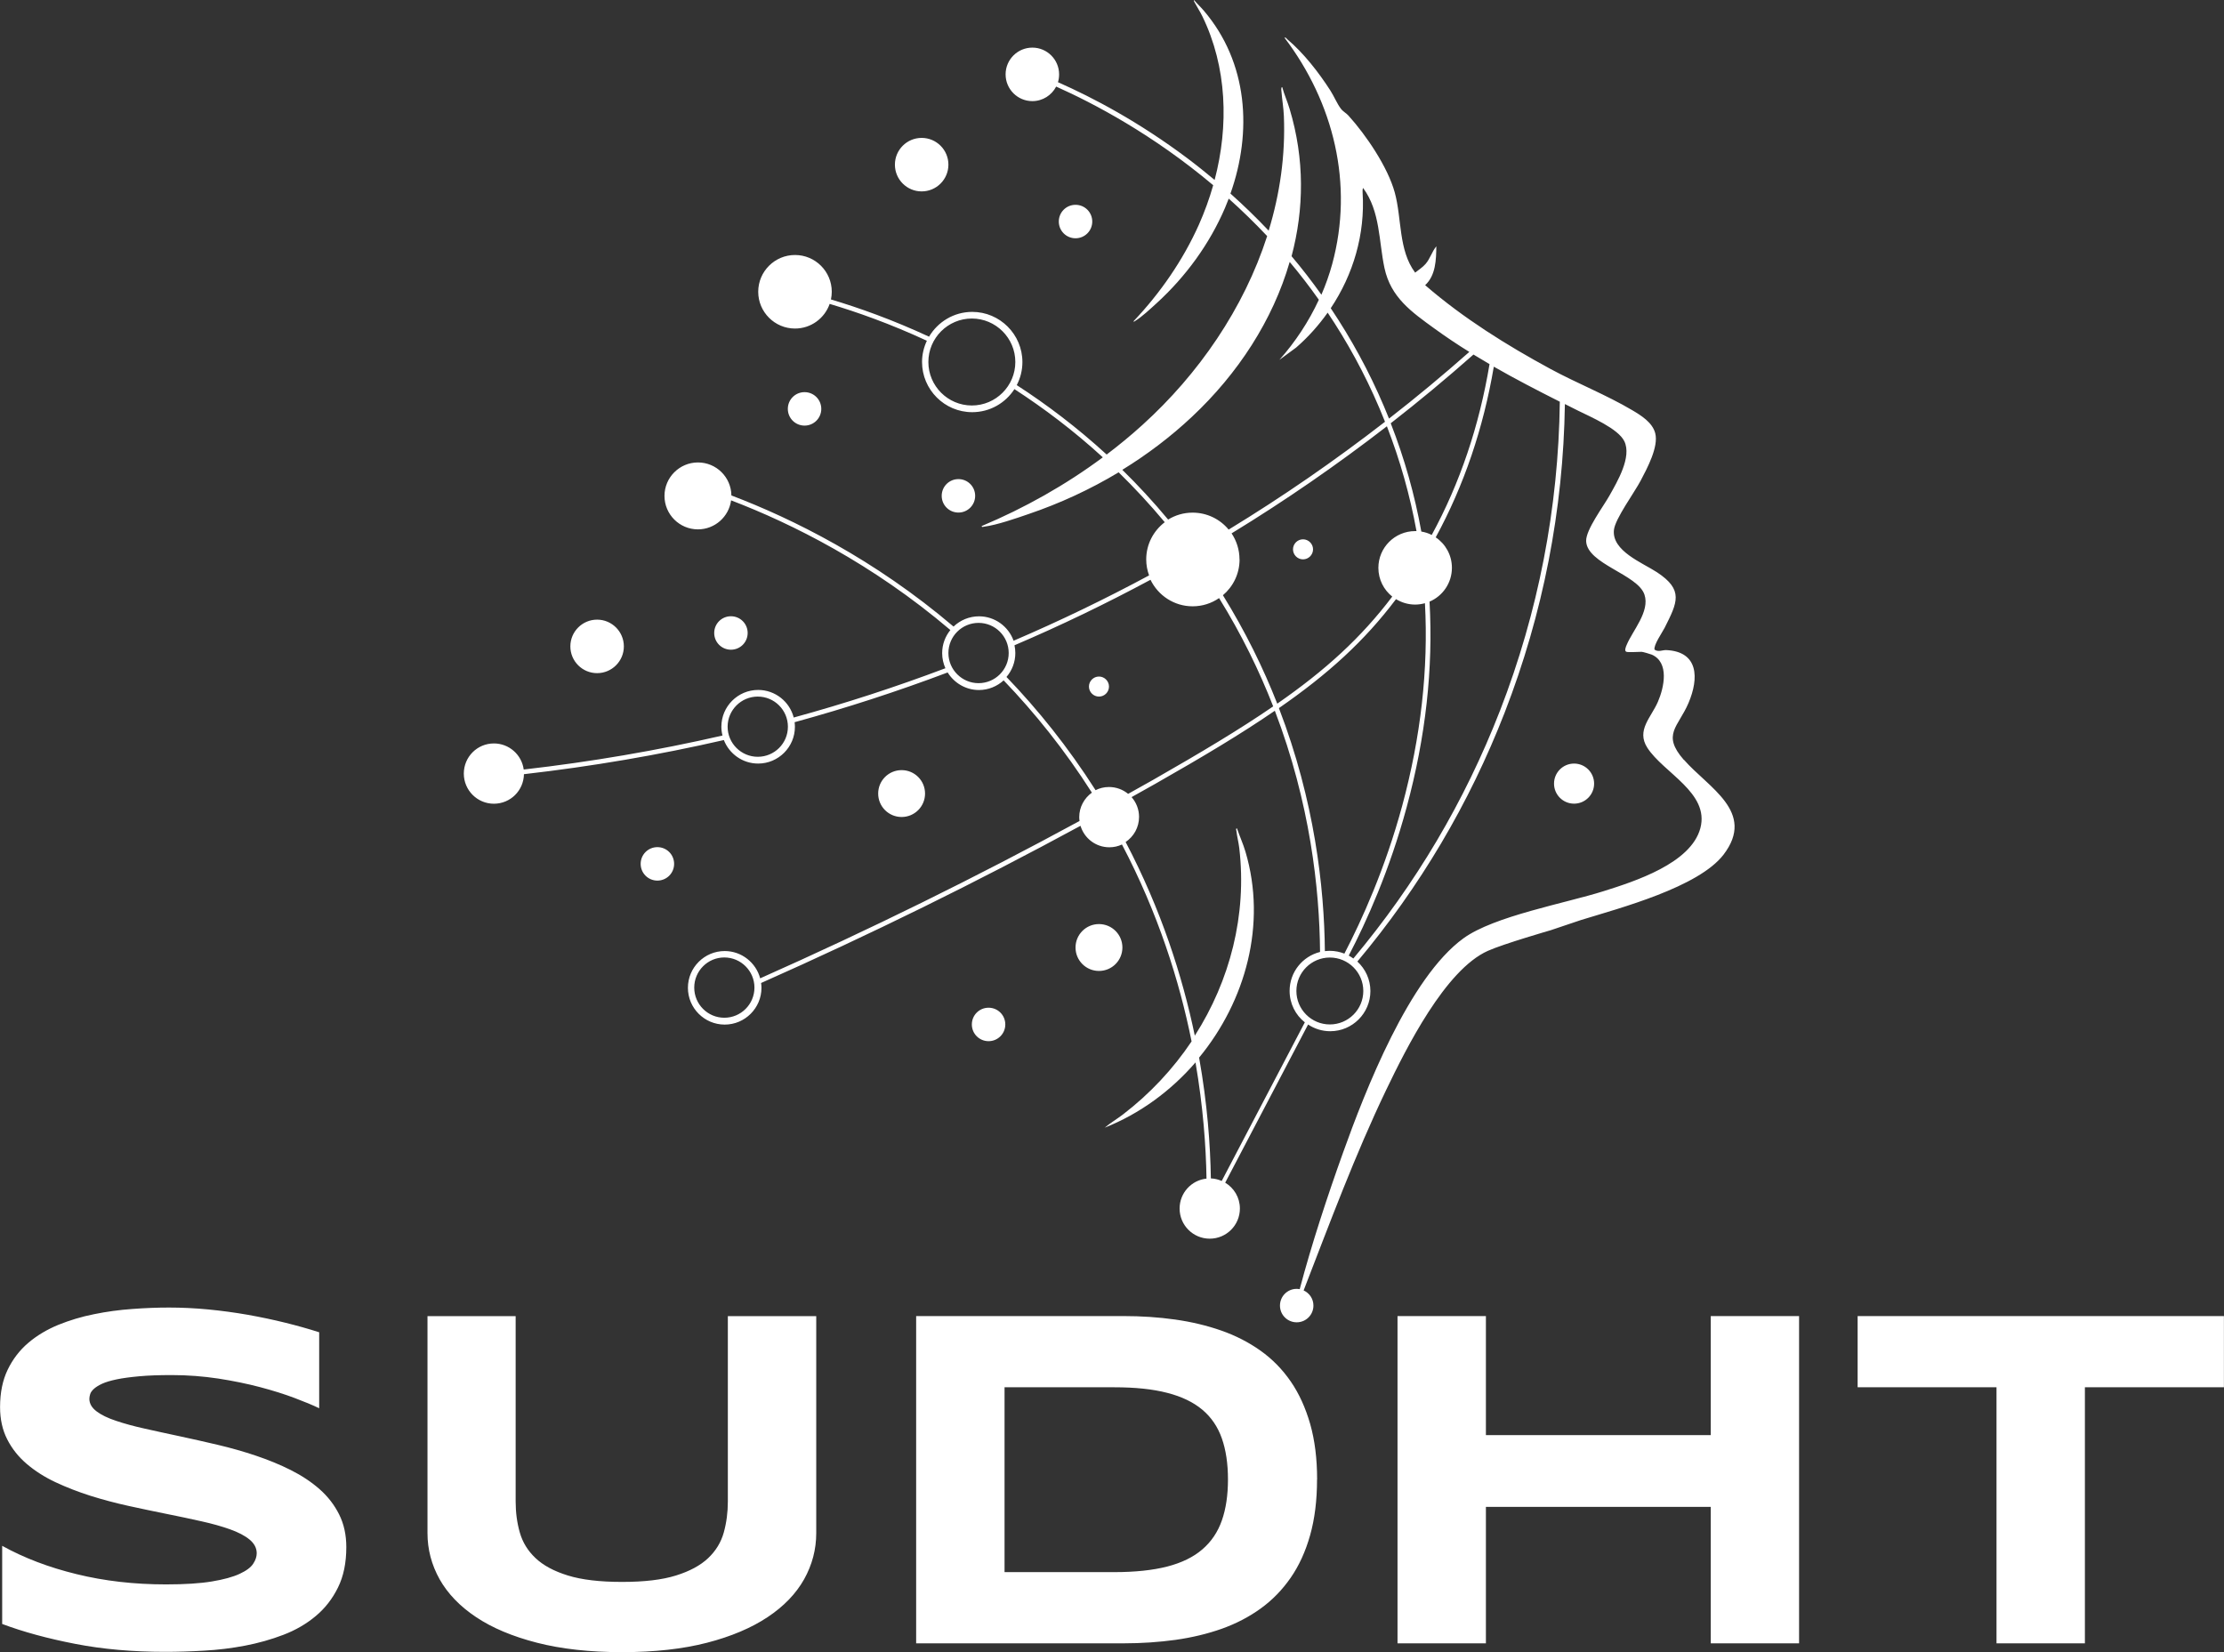 <?xml version="1.0" encoding="UTF-8"?>
<svg id="Calque_2" data-name="Calque 2" xmlns="http://www.w3.org/2000/svg" viewBox="0 0 295.14 219.25">
  <rect x="0" y="0" width="295.14" height="219.25" fill="#333333" stroke="none"/>
  <defs>
    <style>
      .cls-1 {
        fill: #fff;
        stroke-width: 0px;
      }
    </style>
  </defs>
  <g id="Calque_1-2" data-name="Calque 1">
    <g>
      <path class="cls-1" d="M42.35,186.88c-.82-.4-1.91-.85-3.26-1.36-1.35-.51-2.88-.99-4.58-1.44-1.71-.45-3.56-.83-5.56-1.14-2-.3-4.06-.46-6.16-.46-1.69,0-3.12.05-4.31.16-1.19.11-2.19.24-3,.41-.81.17-1.45.36-1.93.58-.47.22-.84.45-1.09.68-.25.23-.42.46-.49.69-.07.23-.11.44-.11.63,0,.63.32,1.18.95,1.66.63.48,1.5.9,2.59,1.26,1.09.37,2.37.72,3.82,1.04,1.45.33,3,.66,4.63,1.01,1.63.35,3.32.73,5.06,1.14,1.74.41,3.42.89,5.06,1.44,1.63.55,3.18,1.18,4.63,1.91,1.45.73,2.73,1.58,3.82,2.54,1.1.97,1.96,2.09,2.59,3.35.63,1.26.95,2.71.95,4.33,0,2.09-.37,3.88-1.11,5.37-.74,1.5-1.72,2.76-2.96,3.79-1.23,1.03-2.66,1.86-4.28,2.48-1.62.62-3.32,1.1-5.1,1.44-1.78.34-3.58.56-5.4.66-1.82.11-3.56.16-5.2.16-4.3,0-8.28-.35-11.93-1.06-3.66-.71-6.89-1.59-9.69-2.64v-10.37c2.89,1.6,6.18,2.86,9.88,3.76,3.7.91,7.65,1.36,11.87,1.36,2.49,0,4.51-.13,6.08-.39,1.57-.26,2.8-.6,3.68-1.01.89-.41,1.49-.86,1.8-1.34.32-.48.47-.95.47-1.39,0-.69-.32-1.3-.95-1.82-.63-.52-1.5-.97-2.59-1.36-1.1-.39-2.37-.75-3.82-1.07-1.45-.33-3-.65-4.63-.98-1.63-.33-3.31-.68-5.04-1.06-1.73-.38-3.41-.83-5.04-1.34-1.63-.52-3.18-1.12-4.63-1.8-1.45-.68-2.73-1.5-3.82-2.43-1.1-.94-1.96-2.02-2.59-3.26-.63-1.23-.95-2.66-.95-4.28,0-1.92.34-3.57,1.01-4.96.67-1.39,1.58-2.58,2.73-3.56,1.15-.98,2.48-1.77,3.98-2.39,1.51-.61,3.09-1.09,4.76-1.42,1.66-.34,3.35-.57,5.06-.69,1.71-.13,3.33-.19,4.87-.19,1.68,0,3.42.08,5.2.25,1.78.17,3.53.41,5.26.71,1.73.31,3.4.66,5.01,1.06,1.61.4,3.1.82,4.47,1.26v10.05ZM106.71,209.58c-1.08,1.92-2.69,3.59-4.84,5.02-2.15,1.43-4.83,2.57-8.04,3.4-3.21.83-6.97,1.25-11.27,1.25s-8.07-.42-11.3-1.25c-3.23-.83-5.93-1.96-8.08-3.4-2.15-1.43-3.76-3.11-4.84-5.02-1.07-1.92-1.61-3.96-1.61-6.13v-28.79h11.7v24.59c0,1.45.18,2.83.55,4.12.37,1.3,1.06,2.43,2.09,3.4,1.02.97,2.45,1.74,4.3,2.31,1.84.57,4.24.85,7.19.85s5.31-.28,7.14-.85c1.83-.57,3.26-1.34,4.28-2.31,1.02-.97,1.71-2.1,2.07-3.4.36-1.3.54-2.67.54-4.12v-24.59h11.73v28.79c0,2.17-.54,4.21-1.61,6.13M174.78,196.33c0,2.78-.31,5.25-.92,7.41-.61,2.16-1.47,4.04-2.58,5.64s-2.43,2.96-3.98,4.08c-1.55,1.12-3.27,2.01-5.17,2.69-1.9.67-3.94,1.16-6.13,1.47-2.19.3-4.48.46-6.86.46h-27.56v-43.43h27.5c2.38,0,4.67.15,6.86.46,2.19.31,4.24.8,6.15,1.47,1.91.67,3.64,1.56,5.2,2.67,1.56,1.11,2.89,2.47,4,4.08s1.96,3.49,2.58,5.64c.61,2.15.92,4.6.92,7.36M162.96,196.33c0-2.08-.27-3.9-.81-5.44-.54-1.54-1.4-2.81-2.59-3.81-1.19-1-2.74-1.75-4.66-2.24-1.92-.5-4.26-.74-7.02-.74h-14.57v24.53h14.57c2.76,0,5.1-.25,7.02-.74,1.92-.5,3.47-1.25,4.66-2.28,1.19-1.02,2.05-2.3,2.59-3.84.54-1.54.81-3.35.81-5.44M227.03,218.08v-18.11h-29.84v18.11h-11.73v-43.43h11.73v15.8h29.84v-15.8h11.72v43.43h-11.72ZM276.68,184.1v33.98h-11.73v-33.98h-18.43v-9.45h48.61v9.45h-18.46Z"/>
      <path class="cls-1" d="M223.44,100.82c-2.94-3.37-.73-4.32.64-7.54,1.38-3.24,1.37-6.82-2.97-7.01-.46-.02-1.05.3-1.54-.06-.16-.59,1.03-2.29,1.34-2.9,1.7-3.38,2.55-5.02-1.02-7.37-1.92-1.26-6.02-2.82-5.71-5.62.16-1.48,2.72-4.96,3.55-6.54.85-1.62,2.4-4.48,1.93-6.29-.37-1.43-1.89-2.37-3.08-3.07-3.38-2-7.29-3.55-10.79-5.44-5.85-3.17-11.57-6.74-16.61-11.09l-.05-.05c1.4-1.29,1.46-3.36,1.48-5.15-.59.71-.81,1.63-1.43,2.34-.39.45-.92.78-1.38,1.15-2.24-2.99-1.75-7.16-2.71-10.65-.93-3.37-3.8-7.61-6.15-10.2-.31-.34-.71-.52-1-.91-.49-.63-.93-1.7-1.4-2.42-1.54-2.39-3.54-4.97-5.72-6.8-.12-.1-.17-.26-.37-.21,6.54,8.61,9.23,19.46,6.34,30.06-.38,1.39-.86,2.74-1.43,4.06-1.25-1.75-2.56-3.46-3.96-5.11,1.66-6.24,1.75-12.89-.26-19.55-.29-.98-.72-1.91-.98-2.89-.19,0-.11.46-.1.58.08,1.09.28,2.19.32,3.29.21,5.19-.53,10.3-2.02,15.18-1.61-1.7-3.3-3.34-5.07-4.92,2.9-8.19,2.35-17.39-3.55-24.29-.41-.48-.87-.9-1.27-1.38-.11.05.05.28.09.35.31.59.7,1.17.99,1.77,3.3,6.76,3.53,14.56,1.64,21.74-1.18-.98-2.38-1.95-3.62-2.88-6.44-4.83-12.52-8.04-17.17-10.09.1-.33.15-.68.15-1.04,0-1.96-1.59-3.55-3.55-3.55s-3.55,1.59-3.55,3.55,1.59,3.55,3.55,3.55c1.38,0,2.57-.79,3.16-1.93,4.99,2.23,12.85,6.36,20.84,13.09-.51,1.8-1.15,3.55-1.9,5.24-2.12,4.73-5.12,9.06-8.68,12.82.03.11.15,0,.21-.04.9-.54,2.09-1.66,2.89-2.39,3.85-3.52,7-7.84,9.05-12.63.17-.4.33-.81.49-1.22,1.71,1.53,3.42,3.19,5.1,4.97-3.1,9.62-9.11,18.33-16.55,25.06-1.52,1.38-3.11,2.69-4.75,3.93-3.93-3.6-7.96-6.64-11.93-9.21.48-.92.75-1.96.75-3.06,0-3.67-2.99-6.66-6.66-6.66-2.44,0-4.57,1.33-5.73,3.29-4.89-2.27-9.36-3.85-13.02-4.94.07-.33.11-.67.11-1.02,0-2.7-2.19-4.88-4.88-4.88s-4.88,2.19-4.88,4.88,2.19,4.88,4.88,4.88c2.13,0,3.94-1.37,4.6-3.27,3.62,1.08,8.05,2.64,12.9,4.89-.4.86-.64,1.81-.64,2.82,0,3.67,2.99,6.66,6.66,6.66,2.35,0,4.41-1.22,5.6-3.06,3.9,2.53,7.87,5.52,11.73,9.05-4.95,3.68-10.39,6.73-16.07,9.12-.02.2.23.09.34.08,1.69-.22,4.21-1.1,5.87-1.67,4.16-1.41,8.19-3.27,11.96-5.54,2.09,2.04,4.13,4.24,6.12,6.62-1.49,1.14-2.46,2.92-2.46,4.94,0,.75.14,1.46.38,2.12-5.88,3.16-11.87,6.05-17.98,8.67-.68-1.89-2.48-3.24-4.59-3.24-1.31,0-2.5.52-3.38,1.36-10.54-8.96-21.36-14.31-29.48-17.4-.03-2.42-2-4.38-4.44-4.38s-4.44,1.99-4.44,4.44,1.99,4.44,4.44,4.44c2.25,0,4.11-1.68,4.4-3.85,8.05,3.08,18.71,8.38,29.1,17.21-.68.84-1.09,1.9-1.09,3.07,0,.71.16,1.39.43,2-6.59,2.49-13.3,4.67-20.13,6.54-.54-2.1-2.45-3.66-4.72-3.66-2.69,0-4.88,2.19-4.88,4.88,0,.4.05.79.15,1.17-8.63,1.98-17.43,3.49-26.38,4.51-.26-1.95-1.93-3.46-3.96-3.46-2.21,0-3.99,1.79-3.99,4s1.79,4,3.99,4,3.95-1.75,3.99-3.92c9.01-1.03,17.86-2.54,26.53-4.53.71,1.82,2.48,3.12,4.55,3.12,2.69,0,4.88-2.19,4.88-4.88,0-.21-.02-.41-.04-.61,6.89-1.89,13.66-4.09,20.31-6.6.86,1.39,2.4,2.33,4.15,2.33,1.26,0,2.41-.49,3.28-1.28,4.13,4.3,8.1,9.23,11.71,14.9-1.01.73-1.68,1.91-1.68,3.25,0,.17.02.34.04.51-13.7,7.45-27.9,14.44-42.38,20.88-.56-2.08-2.46-3.62-4.71-3.62-2.69,0-4.88,2.19-4.88,4.88s2.19,4.88,4.88,4.88,4.88-2.19,4.88-4.88c0-.22-.02-.43-.05-.64,14.49-6.43,28.68-13.42,42.39-20.86.49,1.65,2.02,2.85,3.83,2.85.6,0,1.16-.13,1.67-.37,4.8,9.14,7.63,18.12,9.24,26.13-2.46,3.67-5.54,6.96-9.1,9.69-.8.61-1.66,1.12-2.43,1.76,4.67-1.85,8.79-4.89,12.05-8.66,1.01,5.88,1.39,11.13,1.46,15.42-2.01.21-3.57,1.91-3.57,3.97,0,2.21,1.79,4,4,4s4-1.79,4-4c0-1.46-.78-2.73-1.95-3.43l11-20.99c.84.56,1.85.89,2.94.89,2.94,0,5.33-2.39,5.33-5.33,0-1.55-.67-2.94-1.73-3.92,8.29-9.88,14.86-20.97,19.55-33.04,5.09-13.11,7.78-26.88,7.99-40.94.56.28,1.12.56,1.69.85,1.7.85,5.38,2.4,6.2,4.09,1.01,2.09-.93,5.35-1.98,7.22-.8,1.43-3.13,4.52-3.09,6.02.1,3.05,6.84,4.41,7.74,7.11.75,2.23-1.57,4.77-2.36,6.67-.09.21-.36.82-.03.92.29.09,1.59,0,2.02,0,.14,0,1.14.29,1.33.37,2.38,1.03,1.64,4.38.83,6.25-.9,2.1-2.9,3.78-1.41,6.11,2.15,3.34,8.28,5.98,7.04,10.67-1.24,4.68-8.73,7.07-12.86,8.37-5.1,1.61-14.51,3.3-18.58,6.25-7.19,5.21-13.02,20.17-15.99,28.47-2.07,5.78-4.14,12.05-5.74,18.09-.13-.02-.26-.04-.4-.04-1.23,0-2.22.99-2.22,2.22s.99,2.22,2.22,2.22,2.22-.99,2.22-2.22c0-.9-.53-1.66-1.3-2.01,3.47-8.95,6.81-17.97,10.96-26.62,2.63-5.47,7.83-15.93,13.5-18.45,2.08-.93,8.35-2.74,8.35-2.74l4.01-1.35c5.2-1.6,15.58-4.34,18.91-8.68,4.33-5.67-2.04-8.89-5.25-12.57M128.97,53.81c-3.18,0-5.77-2.59-5.77-5.77s2.59-5.77,5.77-5.77,5.77,2.59,5.77,5.77-2.59,5.77-5.77,5.77M100.56,100.43c-2.2,0-4-1.79-4-3.99s1.79-4,4-4,4,1.79,4,4-1.79,3.99-4,3.99M96.12,135.06c-2.2,0-3.99-1.79-3.99-4s1.79-4,3.99-4,4,1.79,4,4-1.79,4-4,4M186.08,106.94c-2.26,8.33-5.34,15.13-7.67,19.61-.6-.23-1.25-.37-1.93-.37-.22,0-.44.02-.66.04-.08-8.46-1.36-19.93-6.1-32.25,6.53-4.52,11.35-8.9,15.54-14.46.74.45,1.61.72,2.54.72.45,0,.89-.07,1.3-.18.47,8.73-.54,17.72-3.02,26.89M164.49,74.24c0-1.28-.39-2.47-1.05-3.46,7.11-4.34,13.99-9.09,20.61-14.21,1.76,4.55,3.07,9.18,3.93,13.91-.06,0-.12,0-.18,0-2.7,0-4.88,2.19-4.88,4.88,0,1.54.72,2.92,1.84,3.81-4.12,5.45-8.86,9.77-15.26,14.21-1.85-4.72-4.22-9.55-7.21-14.39,1.35-1.14,2.21-2.84,2.21-4.75M188.62,70.54c-.88-4.88-2.23-9.68-4.06-14.37,3.75-2.92,7.41-5.96,10.98-9.12.71.43,1.42.86,2.13,1.27-1.36,8.2-3.93,15.8-7.67,22.67-.43-.22-.89-.37-1.38-.45M180.83,25.63c-.01-.2-.03-.51.06-.69,2.3,3.13,2.07,7.05,2.84,10.63.84,3.9,3.57,5.81,6.62,8.02,1.53,1.11,3.07,2.14,4.64,3.11-3.46,3.06-7.02,6.02-10.66,8.85-.22-.55-.45-1.1-.68-1.65-1.95-4.58-4.31-8.91-7.05-13,2.99-4.47,4.57-9.82,4.23-15.29M148.95,62.34c3.3-2.03,6.41-4.38,9.23-7.03,6.08-5.7,10.73-12.8,12.97-20.55,1.33,1.58,2.62,3.25,3.87,5.02-1.34,2.9-3.12,5.59-5.24,7.98l2.23-1.64c1.58-1.37,2.98-2.94,4.18-4.63,2.55,3.81,4.89,8.02,6.87,12.68.25.6.5,1.2.74,1.8-6.66,5.16-13.59,9.95-20.75,14.31-1.14-1.38-2.86-2.25-4.79-2.25-1.19,0-2.3.34-3.24.92-1.97-2.37-4.01-4.57-6.08-6.6M129.86,90.66c-2.2,0-4-1.79-4-4s1.79-4,4-4,4,1.79,4,4-1.79,4-4,4M133.57,89.83c.73-.85,1.17-1.96,1.17-3.16,0-.36-.04-.71-.11-1.04,6.14-2.62,12.15-5.52,18.05-8.69,1.01,2.08,3.13,3.52,5.59,3.52,1.3,0,2.51-.4,3.51-1.09,2.99,4.83,5.34,9.66,7.18,14.37-4.42,3.04-9.63,6.15-15.95,9.76-1.09.62-2.2,1.23-3.3,1.85-.69-.57-1.58-.91-2.54-.91-.64,0-1.25.15-1.78.42-3.65-5.72-7.65-10.69-11.82-15.02M162.15,156.73c-.45-.2-.94-.33-1.46-.35-.07-4.44-.47-9.91-1.56-16.03,6.17-7.5,9.01-17.7,6.15-27.33-.31-1.05-.77-2.04-1.12-3.08-.2-.02-.09.22-.08.34.09.76.29,1.51.38,2.27,1.04,8.87-1.24,17.6-5.9,24.89-1.65-7.91-4.47-16.73-9.18-25.7,1.07-.72,1.78-1.94,1.78-3.33,0-1.01-.38-1.93-.99-2.63,1.05-.59,2.1-1.17,3.14-1.76,6.28-3.57,11.46-6.67,15.87-9.7,4.68,12.24,5.93,23.63,6,32.01-2.32.58-4.04,2.67-4.04,5.17,0,1.69.79,3.2,2.02,4.17l-11.03,21.05ZM180.92,131.51c0,2.45-1.99,4.44-4.44,4.44s-4.44-1.99-4.44-4.44,1.99-4.44,4.44-4.44,4.44,1.99,4.44,4.44M199.05,94.33c-4.67,12.02-11.21,23.04-19.45,32.87-.2-.14-.4-.27-.61-.39,2.35-4.5,5.41-11.28,7.69-19.71,2.52-9.3,3.53-18.41,3.03-27.26,1.75-.74,2.97-2.48,2.97-4.49,0-1.68-.85-3.17-2.15-4.04,3.74-6.87,6.32-14.46,7.71-22.65,2.86,1.64,5.77,3.14,8.76,4.65-.18,14.1-2.85,27.89-7.95,41.03M75.69,85.78c0-1.96,1.59-3.55,3.55-3.55s3.55,1.59,3.55,3.55-1.59,3.55-3.55,3.55-3.55-1.59-3.55-3.55M119.65,108.42c-1.72,0-3.11-1.39-3.11-3.11s1.39-3.11,3.11-3.11,3.11,1.39,3.11,3.11-1.39,3.11-3.11,3.11M145.84,128.85c-1.72,0-3.11-1.39-3.11-3.11s1.39-3.11,3.11-3.11,3.11,1.39,3.11,3.11-1.39,3.11-3.11,3.11M118.76,21.85c0-1.96,1.59-3.55,3.55-3.55s3.55,1.59,3.55,3.55-1.59,3.55-3.55,3.55-3.55-1.59-3.55-3.55M97,86.22c-1.23,0-2.22-.99-2.22-2.22s.99-2.22,2.22-2.22,2.22.99,2.22,2.22-.99,2.22-2.22,2.22M127.19,68.02c-1.23,0-2.22-.99-2.22-2.22s.99-2.22,2.22-2.22,2.22.99,2.22,2.22-.99,2.22-2.22,2.22M147.17,91.11c0,.74-.6,1.33-1.33,1.33s-1.33-.6-1.33-1.33.6-1.33,1.33-1.33,1.33.6,1.33,1.33M171.59,72.9c0-.73.6-1.33,1.33-1.33s1.33.6,1.33,1.33-.6,1.33-1.33,1.33-1.33-.6-1.33-1.33M208.89,106.65c-1.47,0-2.66-1.19-2.66-2.66s1.19-2.66,2.66-2.66,2.66,1.19,2.66,2.66-1.19,2.66-2.66,2.66M106.77,56.48c-1.23,0-2.22-.99-2.22-2.22s.99-2.22,2.22-2.22,2.22.99,2.22,2.22-.99,2.22-2.22,2.22M142.73,31.62c-1.23,0-2.22-.99-2.22-2.22s.99-2.22,2.22-2.22,2.22.99,2.22,2.22-.99,2.22-2.22,2.22M89.46,114.64c0,1.23-.99,2.22-2.22,2.22s-2.22-.99-2.22-2.22.99-2.22,2.22-2.22,2.22.99,2.22,2.22M133.41,135.95c0,1.23-.99,2.22-2.22,2.22s-2.22-.99-2.22-2.22.99-2.22,2.22-2.22,2.22.99,2.22,2.22"/>
    </g>
  </g>
</svg>